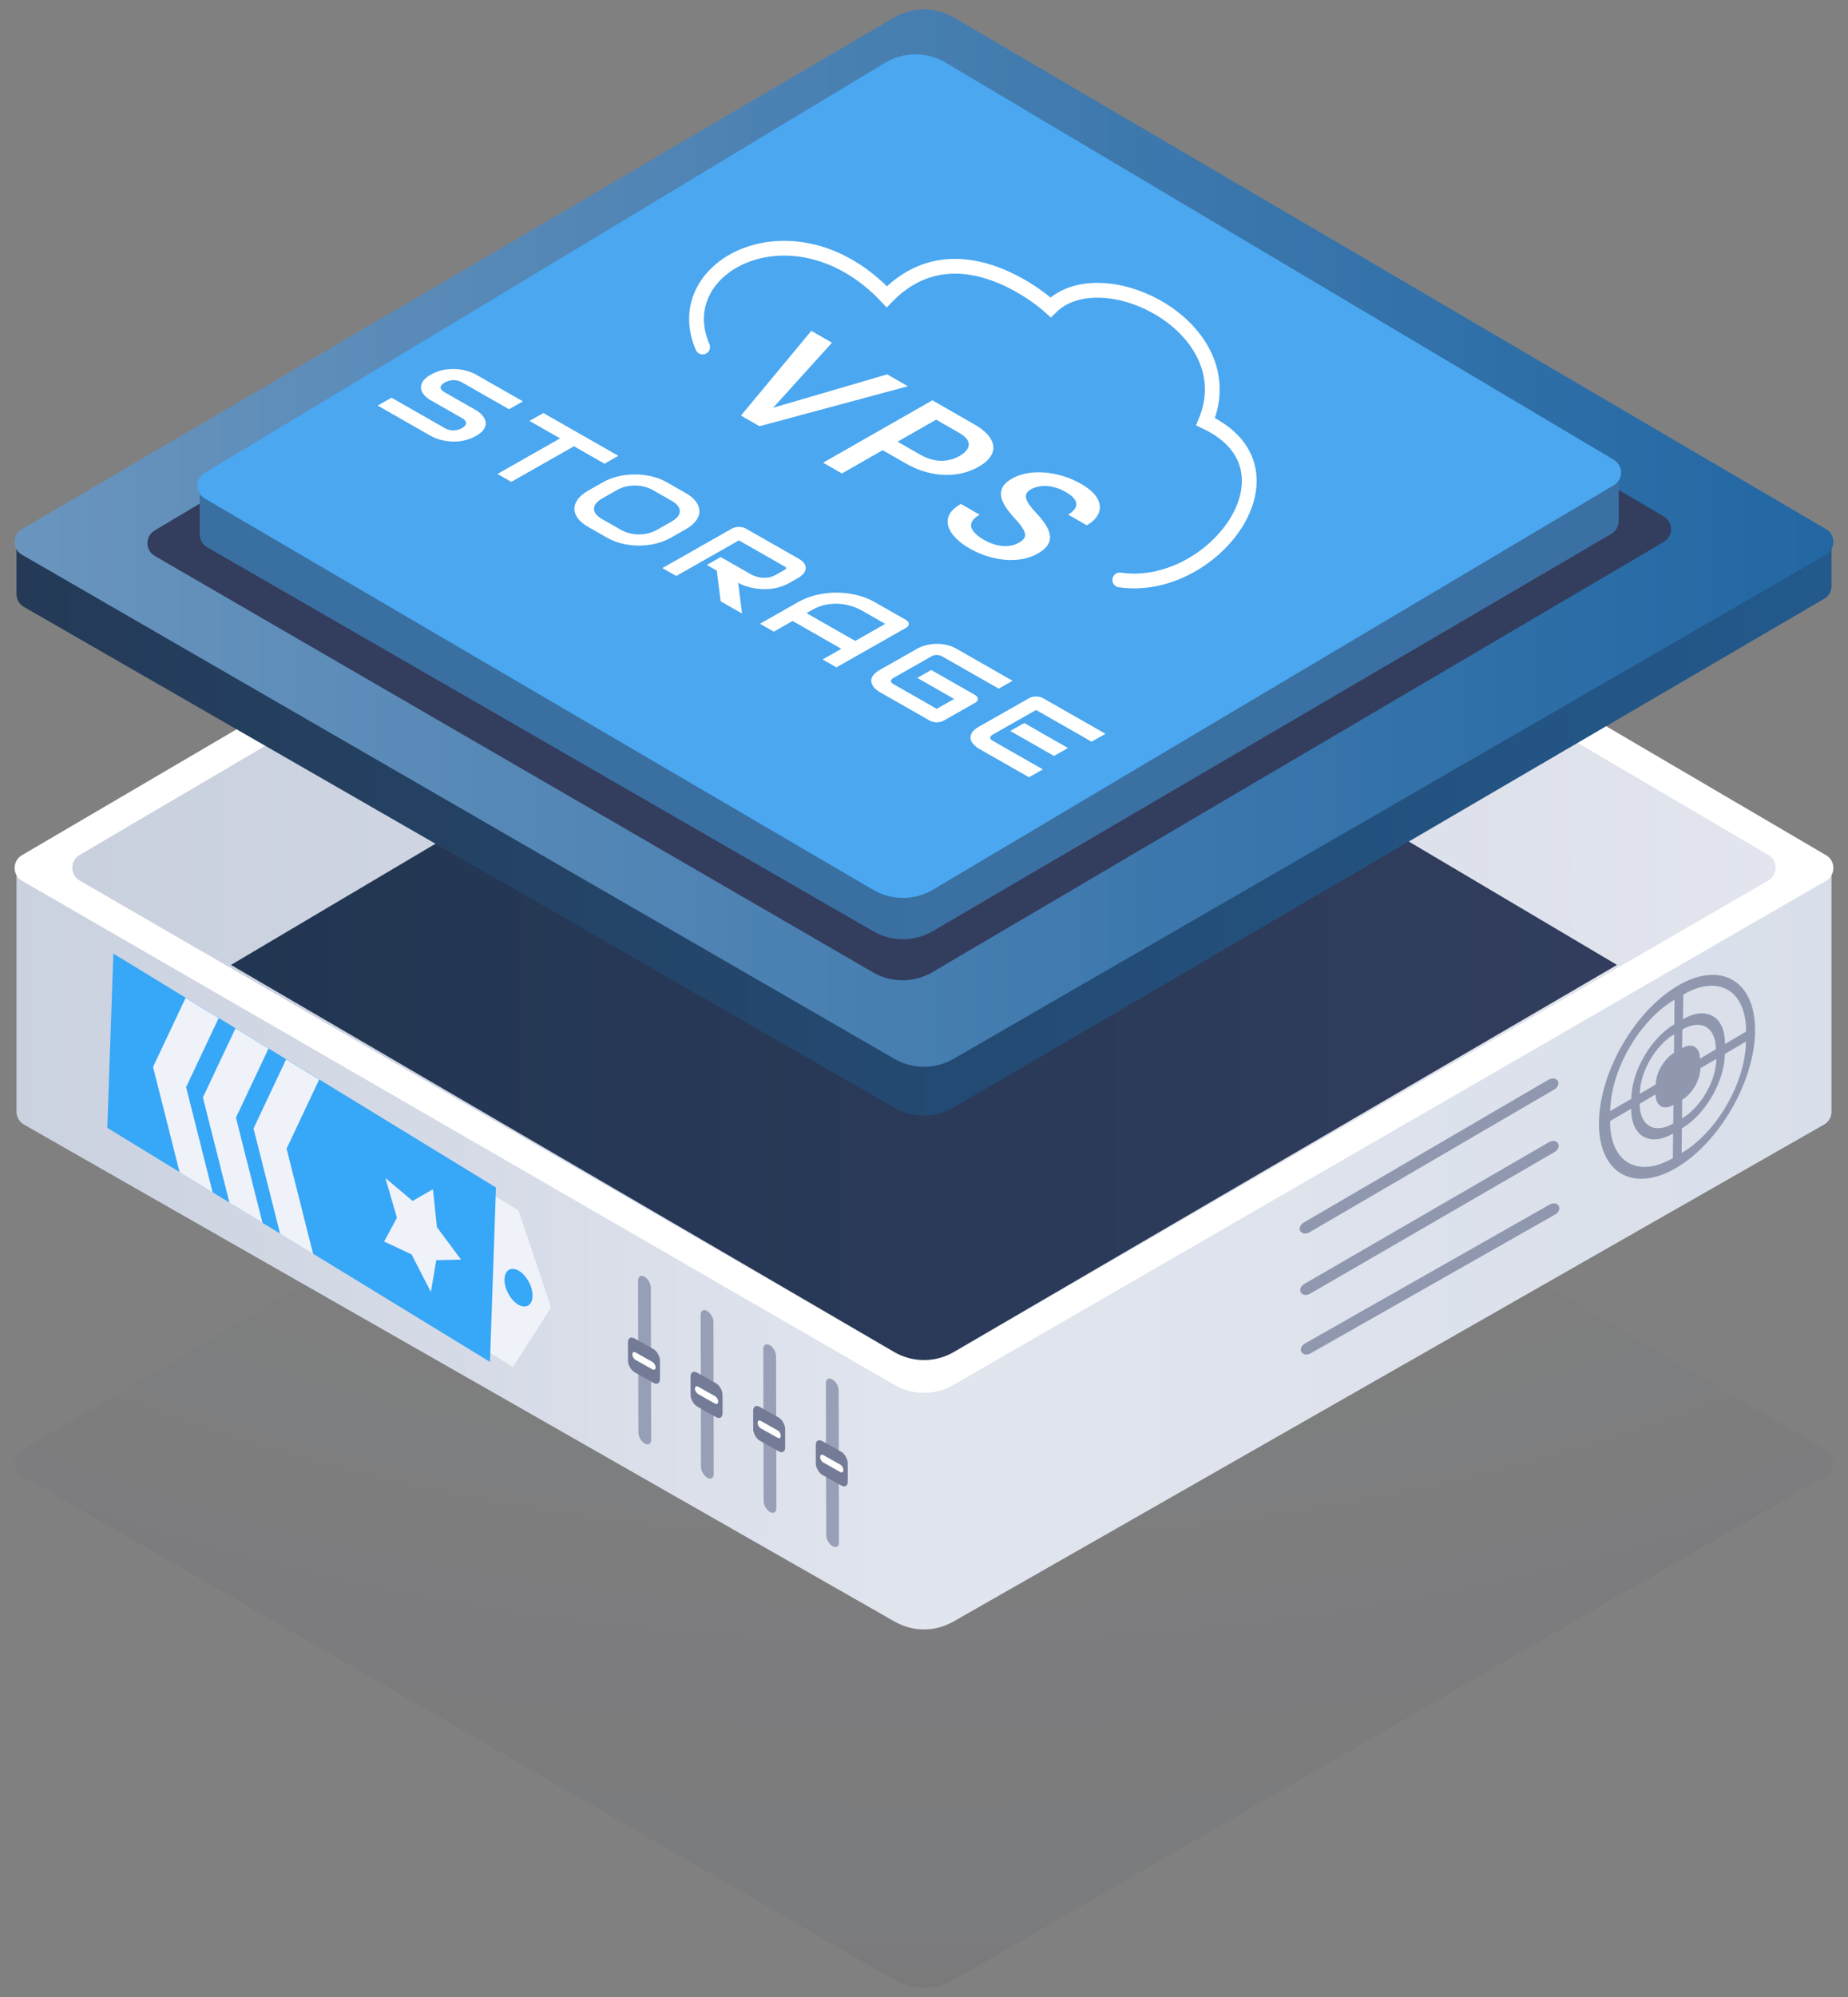 <svg width="250" height="270" viewBox="0 0 250 270" fill="none" xmlns="http://www.w3.org/2000/svg">
<rect x="0" y="0" width="250" height="270" fill="#808080" stroke="none"/>
<path d="M120.954 126.903C123.452 125.438 126.548 125.438 129.046 126.903L247.035 196.078C248.358 196.854 248.352 198.768 247.023 199.535L129.001 267.69C126.525 269.119 123.475 269.119 120.999 267.69L2.977 199.535C1.648 198.768 1.642 196.854 2.965 196.078L120.954 126.903Z" fill="url(#paint0_diamond_6435_20958)" fill-opacity="0.05"/>
<path d="M122.481 76.876C124.116 76.334 125.882 76.334 127.517 76.876L247.768 116.753L247.768 150.308C247.768 151.026 247.383 151.689 246.759 152.045L128.963 219.249C126.506 220.65 123.492 220.65 121.035 219.249L3.241 152.047C2.618 151.691 2.232 151.028 2.232 150.31L2.232 116.753L122.481 76.876Z" fill="url(#paint1_linear_6435_20958)"/>
<path d="M120.954 46.454C123.452 44.989 126.548 44.989 129.046 46.454L247.035 115.629C248.358 116.405 248.352 118.319 247.023 119.086L129.001 187.241C126.525 188.67 123.475 188.67 120.999 187.241L2.977 119.086C1.648 118.319 1.642 116.405 2.965 115.629L120.954 46.454Z" fill="url(#paint2_linear_6435_20958)"/>
<path d="M120.948 50.87C123.449 49.401 126.551 49.401 129.052 50.87L239.23 115.596C240.551 116.372 240.545 118.285 239.218 119.052L129.007 182.824C126.528 184.259 123.472 184.259 120.993 182.824L10.781 119.052C9.455 118.285 9.449 116.372 10.77 115.596L120.948 50.87Z" fill="url(#paint3_linear_6435_20958)"/>
<path d="M120.924 77.353C123.437 75.864 126.563 75.864 129.076 77.353L218.75 130.458L129.031 182.792C126.54 184.245 123.46 184.245 120.969 182.792L31.25 130.458L120.924 77.353Z" fill="url(#paint4_linear_6435_20958)"/>
<path d="M120.923 3.517C123.437 2.028 126.563 2.028 129.077 3.518L247.768 73.838L247.768 79.231C247.768 79.942 247.391 80.599 246.777 80.958L129.004 149.743C126.528 151.19 123.467 151.2 120.981 149.77L3.235 82.058C2.615 81.701 2.232 81.04 2.232 80.324L2.232 73.819L120.923 3.517Z" fill="url(#paint5_linear_6435_20958)"/>
<path d="M120.954 2.372C123.452 0.907 126.548 0.907 129.046 2.372L247.035 71.547C248.358 72.323 248.352 74.238 247.023 75.005L129.001 143.159C126.525 144.589 123.475 144.589 120.999 143.159L2.977 75.005C1.648 74.238 1.642 72.323 2.965 71.547L120.954 2.372Z" fill="url(#paint6_linear_6435_20958)"/>
<line x1="1" y1="-1" x2="21.42" y2="-1" transform="matrix(-0.002 -1.006 0.863 0.484 113.498 209.532)" stroke="#9098B0" stroke-opacity="0.9" stroke-width="2" stroke-linecap="round"/>
<line x1="1" y1="-1" x2="21.42" y2="-1" transform="matrix(-0.002 -1.006 0.863 0.484 105.029 204.906)" stroke="#9098B0" stroke-opacity="0.9" stroke-width="2" stroke-linecap="round"/>
<line x1="1" y1="-1" x2="21.42" y2="-1" transform="matrix(-0.002 -1.006 0.863 0.484 96.559 200.279)" stroke="#9098B0" stroke-opacity="0.9" stroke-width="2" stroke-linecap="round"/>
<line x1="1" y1="-1" x2="21.42" y2="-1" transform="matrix(-0.002 -1.006 0.863 0.484 88.09 195.652)" stroke="#9098B0" stroke-opacity="0.9" stroke-width="2" stroke-linecap="round"/>
<rect width="5.009" height="4.542" rx="1" transform="matrix(-0.863 -0.484 -0.002 -1.006 114.689 201.34)" fill="#737B96"/>
<rect width="5.009" height="4.542" rx="1" transform="matrix(-0.863 -0.484 -0.002 -1.006 106.223 196.714)" fill="#737B96"/>
<rect width="5.009" height="4.542" rx="1" transform="matrix(-0.863 -0.484 -0.002 -1.006 97.752 192.087)" fill="#737B96"/>
<rect width="5.009" height="4.542" rx="1" transform="matrix(-0.863 -0.484 -0.002 -1.006 89.283 187.46)" fill="#737B96"/>
<line x1="0.5" y1="-0.5" x2="3.141" y2="-0.5" transform="matrix(-0.863 -0.484 -0.002 -1.006 114.094 198.255)" stroke="white" stroke-linecap="round"/>
<line x1="0.5" y1="-0.5" x2="3.141" y2="-0.5" transform="matrix(-0.863 -0.484 -0.002 -1.006 105.627 193.629)" stroke="white" stroke-linecap="round"/>
<line x1="0.5" y1="-0.5" x2="3.141" y2="-0.5" transform="matrix(-0.863 -0.484 -0.002 -1.006 97.156 189.002)" stroke="white" stroke-linecap="round"/>
<line x1="0.5" y1="-0.5" x2="3.141" y2="-0.5" transform="matrix(-0.863 -0.484 -0.002 -1.006 88.688 184.375)" stroke="white" stroke-linecap="round"/>
<path d="M69.401 184.812L61.328 179.88L62.063 158.711L70.135 163.642L74.538 176.764L69.401 184.812Z" fill="#F0F2FA"/>
<rect width="61.549" height="23.247" transform="matrix(-0.841 -0.514 0.035 -1.014 66.283 184.129)" fill="#37A7F7"/>
<path d="M28.764 161.209L24.294 158.479L20.705 144.255L25.111 134.915L29.581 137.646L25.175 146.986L28.764 161.209Z" fill="#F0F2FA"/>
<path d="M35.508 165.329L31.038 162.598L27.45 148.375L31.855 139.035L36.325 141.766L31.919 151.106L35.508 165.329Z" fill="#F0F2FA"/>
<path d="M42.357 169.525L37.888 166.794L34.299 152.571L38.705 143.231L43.175 145.962L38.769 155.302L42.357 169.525Z" fill="#F0F2FA"/>
<ellipse cx="2.255" cy="2.235" rx="2.255" ry="2.235" transform="matrix(-0.841 -0.514 0.035 -1.014 71.965 177.525)" fill="#37A7F7"/>
<path d="M62.369 170.304L59.02 170.379L58.288 174.677L55.676 169.595L51.965 167.862L53.699 164.646L52.137 159.278L55.821 162.372L58.567 160.787L59.109 165.916L62.369 170.304Z" fill="#F0F2FA"/>
<ellipse cx="12.368" cy="12.252" rx="12.368" ry="12.252" transform="matrix(0.854 -0.499 -0.01 1.006 216.428 139.436)" fill="#9098B0"/>
<line x1="1" y1="-1" x2="39.803" y2="-1" transform="matrix(0.853 -0.484 0.379 0.668 176.441 183.462)" stroke="#9098B0" stroke-width="2" stroke-linecap="round"/>
<line x1="1" y1="-1" x2="39.79" y2="-1" transform="matrix(0.853 -0.494 0.384 0.663 176.369 175.411)" stroke="#9098B0" stroke-width="2" stroke-linecap="round"/>
<line x1="1" y1="-1" x2="39.787" y2="-1" transform="matrix(0.854 -0.498 0.386 0.661 176.293 167.11)" stroke="#9098B0" stroke-width="2" stroke-linecap="round"/>
<path d="M226.532 135.16C225.403 135.82 224.283 136.733 223.235 137.847C222.186 138.962 221.231 140.255 220.423 141.654C219.615 143.053 218.97 144.53 218.525 146.001C218.081 147.471 217.845 148.907 217.831 150.225L220.683 148.558C220.692 147.677 220.85 146.718 221.147 145.735C221.444 144.752 221.875 143.765 222.415 142.83C222.955 141.895 223.593 141.031 224.294 140.286C224.994 139.542 225.743 138.931 226.498 138.49L226.532 135.16Z" fill="#DBDFEA"/>
<path d="M236.21 139.481C236.224 138.163 236.015 136.987 235.596 136.022C235.176 135.056 234.555 134.32 233.766 133.854C232.977 133.388 232.037 133.203 231 133.308C229.962 133.413 228.847 133.807 227.718 134.467L227.683 137.798C228.437 137.357 229.183 137.093 229.876 137.023C230.57 136.953 231.198 137.077 231.725 137.388C232.252 137.699 232.667 138.191 232.948 138.836C233.228 139.482 233.367 140.267 233.358 141.148L236.21 139.481Z" fill="#DBDFEA"/>
<path d="M232.122 141.871C232.129 141.166 232.018 140.538 231.794 140.023C231.57 139.507 231.238 139.114 230.816 138.865C230.395 138.616 229.893 138.517 229.339 138.573C228.785 138.63 228.189 138.84 227.586 139.192L227.56 141.711C227.88 141.524 228.195 141.412 228.489 141.383C228.783 141.353 229.05 141.405 229.273 141.537C229.496 141.669 229.673 141.878 229.791 142.151C229.91 142.425 229.969 142.758 229.965 143.131L232.122 141.871Z" fill="#DBDFEA"/>
<path d="M226.482 139.837C225.879 140.19 225.281 140.677 224.721 141.273C224.161 141.868 223.651 142.559 223.219 143.306C222.788 144.053 222.443 144.842 222.206 145.628C221.968 146.413 221.842 147.18 221.835 147.884L223.991 146.623C223.995 146.25 224.062 145.843 224.188 145.427C224.314 145.01 224.497 144.592 224.726 144.195C224.954 143.799 225.225 143.433 225.522 143.117C225.819 142.801 226.136 142.543 226.456 142.356L226.482 139.837Z" fill="#DBDFEA"/>
<path d="M221.821 149.226C221.814 149.93 221.926 150.558 222.15 151.074C222.374 151.59 222.706 151.983 223.127 152.232C223.548 152.48 224.05 152.579 224.604 152.523C225.159 152.467 225.754 152.257 226.357 151.904L226.384 149.386C226.064 149.573 225.748 149.684 225.454 149.714C225.16 149.744 224.894 149.691 224.67 149.559C224.447 149.427 224.271 149.219 224.152 148.945C224.033 148.672 223.974 148.339 223.978 147.965L221.821 149.226Z" fill="#DBDFEA"/>
<path d="M227.543 151.211C228.146 150.859 228.745 150.371 229.304 149.776C229.864 149.181 230.375 148.49 230.806 147.743C231.238 146.995 231.582 146.206 231.82 145.421C232.057 144.635 232.183 143.869 232.191 143.164L230.034 144.425C230.03 144.799 229.963 145.205 229.837 145.622C229.711 146.038 229.529 146.457 229.3 146.853C229.071 147.249 228.8 147.616 228.503 147.931C228.206 148.247 227.889 148.506 227.569 148.693L227.543 151.211Z" fill="#DBDFEA"/>
<path d="M227.493 155.888C228.622 155.228 229.743 154.315 230.791 153.201C231.839 152.087 232.795 150.793 233.602 149.394C234.41 147.995 235.055 146.518 235.5 145.048C235.945 143.577 236.181 142.142 236.194 140.823L233.342 142.49C233.333 143.371 233.176 144.331 232.878 145.313C232.581 146.296 232.15 147.283 231.61 148.218C231.07 149.153 230.432 150.017 229.731 150.762C229.031 151.507 228.282 152.117 227.528 152.558L227.493 155.888Z" fill="#DBDFEA"/>
<path d="M217.815 151.567C217.802 152.886 218.01 154.061 218.43 155.027C218.849 155.992 219.471 156.729 220.259 157.195C221.048 157.66 221.988 157.846 223.026 157.74C224.064 157.635 225.179 157.241 226.308 156.581L226.342 153.251C225.588 153.692 224.843 153.955 224.149 154.025C223.456 154.096 222.828 153.972 222.301 153.661C221.774 153.349 221.358 152.857 221.078 152.212C220.798 151.567 220.658 150.781 220.667 149.9L217.815 151.567Z" fill="#DBDFEA"/>
<path d="M188.185 59.146L167.915 60.008C168.48 59.127 168.713 58.228 168.713 58.228L188.386 57.158C188.386 57.158 188.361 58.448 188.185 59.146Z" fill="url(#paint7_linear_6435_20958)" fill-opacity="0.35"/>
<path d="M119.803 12.724C122.313 11.227 125.439 11.217 127.958 12.699L225.069 69.824C226.384 70.597 226.383 72.499 225.068 73.272L126.152 131.431C123.665 132.893 120.583 132.903 118.087 131.457L20.943 75.171C19.623 74.406 19.611 72.505 20.921 71.723L119.803 12.724Z" fill="#333D5E"/>
<path d="M119.992 13.675C122.375 12.369 125.257 12.361 127.647 13.654L218.982 63.084L218.982 70.45C218.982 71.16 218.605 71.817 217.992 72.176L126.191 125.896C123.712 127.347 120.646 127.357 118.157 125.923L28.019 73.989C27.399 73.632 27.018 72.972 27.018 72.256L27.018 64.659L119.992 13.675Z" fill="url(#paint8_linear_6435_20958)"/>
<path d="M119.716 8.494C122.241 6.973 125.397 6.963 127.931 8.469L218.319 62.165C219.623 62.94 219.623 64.829 218.318 65.604L126.237 120.279C123.735 121.765 120.624 121.775 118.113 120.305L27.692 67.397C26.382 66.631 26.37 64.741 27.67 63.958L119.716 8.494Z" fill="#4AA7F0"/>
<path d="M151.484 78.41C164.009 80.27 176.812 63.472 163.088 57.014C168.398 44.299 149.102 34.634 142.141 41.55C142.141 41.55 129.735 30.075 119.966 40.124C107.631 27.022 90.215 35.774 95.052 46.917" stroke="white" stroke-width="2" stroke-linecap="round"/>
<path d="M104.053 55.285L120.019 50.615L122.825 52.224L102.75 57.628L100.855 56.542L104.053 55.285ZM112.553 46.334L104.317 55.436L102.142 57.279L100.237 56.188L109.757 44.731L112.553 46.334ZM122.466 62.624L118.626 60.422L120.647 59.27L124.487 61.471C125.156 61.854 125.804 62.102 126.433 62.215C127.061 62.327 127.66 62.33 128.228 62.222C128.81 62.114 129.348 61.919 129.842 61.637C130.309 61.37 130.648 61.065 130.858 60.721C131.082 60.377 131.114 60.016 130.952 59.636C130.791 59.257 130.376 58.876 129.707 58.493L126.648 56.739L113.892 64.016L111.349 62.558L126.136 54.122L131.738 57.334C132.88 57.988 133.646 58.66 134.036 59.349C134.441 60.037 134.497 60.704 134.204 61.35C133.919 61.992 133.323 62.572 132.415 63.089C131.461 63.634 130.432 63.981 129.33 64.131C128.227 64.281 127.091 64.23 125.922 63.978C124.759 63.73 123.607 63.278 122.466 62.624ZM137.828 73.383C138.133 73.209 138.356 73.027 138.499 72.838C138.648 72.652 138.706 72.438 138.673 72.194C138.639 71.951 138.505 71.656 138.269 71.312C138.046 70.968 137.712 70.556 137.267 70.076C136.782 69.549 136.374 69.041 136.043 68.549C135.726 68.058 135.525 67.586 135.438 67.133C135.358 66.677 135.426 66.248 135.643 65.846C135.867 65.44 136.284 65.063 136.893 64.716C137.496 64.372 138.169 64.13 138.914 63.992C139.664 63.857 140.452 63.821 141.277 63.883C142.116 63.946 142.954 64.105 143.792 64.361C144.636 64.613 145.447 64.961 146.224 65.407C147.318 66.034 148.057 66.69 148.441 67.375C148.832 68.063 148.898 68.725 148.639 69.359C148.388 69.997 147.849 70.551 147.023 71.022L144.5 69.576C144.988 69.298 145.313 68.993 145.476 68.66C145.653 68.328 145.64 67.98 145.438 67.616C145.243 67.256 144.827 66.894 144.193 66.531C143.592 66.186 143 65.951 142.419 65.827C141.838 65.703 141.294 65.674 140.786 65.739C140.279 65.805 139.829 65.949 139.436 66.173C139.159 66.332 138.969 66.513 138.867 66.718C138.772 66.919 138.758 67.151 138.825 67.414C138.899 67.674 139.05 67.966 139.279 68.291C139.509 68.616 139.816 68.977 140.2 69.376C140.774 69.984 141.215 70.546 141.525 71.065C141.842 71.58 142.017 72.059 142.05 72.504C142.082 72.949 141.963 73.364 141.692 73.751C141.427 74.134 140.997 74.495 140.401 74.835C139.778 75.19 139.091 75.439 138.341 75.582C137.596 75.72 136.815 75.757 135.997 75.69C135.193 75.624 134.371 75.459 133.534 75.195C132.709 74.932 131.902 74.574 131.112 74.121C130.402 73.714 129.798 73.259 129.299 72.756C128.806 72.257 128.473 71.737 128.298 71.195C128.13 70.65 128.172 70.116 128.423 69.594C128.682 69.068 129.203 68.581 129.989 68.133L132.531 69.591C132.051 69.865 131.722 70.145 131.546 70.431C131.376 70.721 131.331 71.013 131.412 71.307C131.499 71.597 131.688 71.884 131.978 72.166C132.275 72.453 132.65 72.726 133.102 72.985C133.697 73.326 134.278 73.562 134.845 73.694C135.42 73.83 135.961 73.869 136.468 73.811C136.975 73.753 137.429 73.611 137.828 73.383Z" fill="white"/>
<path d="M64.38 58.949C64.01 59.16 63.627 59.322 63.232 59.437C62.847 59.551 62.465 59.629 62.085 59.669C61.705 59.71 61.332 59.717 60.967 59.689C60.601 59.661 60.257 59.613 59.935 59.544C59.613 59.475 59.312 59.389 59.033 59.284C58.76 59.183 58.522 59.075 58.32 58.959L51.087 54.835L52.964 53.77L60.197 57.894C60.557 58.1 60.942 58.199 61.351 58.191C61.764 58.186 62.149 58.082 62.505 57.88C62.679 57.782 62.811 57.677 62.903 57.565C62.994 57.453 63.042 57.338 63.047 57.22C63.057 57.105 63.019 56.99 62.932 56.875C62.85 56.763 62.723 56.657 62.55 56.559L58.238 54.099C57.935 53.927 57.661 53.71 57.416 53.45C57.176 53.187 57.025 52.901 56.963 52.592C56.905 52.285 56.971 51.964 57.159 51.627C57.351 51.294 57.729 50.967 58.292 50.647C58.855 50.328 59.428 50.115 60.01 50.009C60.602 49.903 61.167 49.867 61.706 49.9C62.254 49.933 62.757 50.02 63.213 50.16C63.675 50.297 64.057 50.452 64.36 50.625L70.742 54.264L68.864 55.33L62.483 51.69C62.127 51.487 61.74 51.39 61.322 51.398C60.908 51.408 60.523 51.514 60.167 51.717C59.806 51.922 59.618 52.14 59.604 52.373C59.599 52.605 59.774 52.823 60.13 53.026L64.442 55.485L64.456 55.493C64.653 55.611 64.838 55.75 65.011 55.908C65.189 56.065 65.335 56.236 65.451 56.422C65.571 56.611 65.65 56.809 65.688 57.017C65.731 57.223 65.716 57.434 65.644 57.65C65.577 57.868 65.442 58.087 65.239 58.306C65.037 58.525 64.751 58.739 64.38 58.949ZM81.777 62.694L77.646 60.338L69.17 65.148L67.296 64.079L75.771 59.269L71.632 56.908L73.509 55.843L83.654 61.629L81.777 62.694ZM90.763 72.698C90.132 73.056 89.444 73.323 88.698 73.5C87.953 73.677 87.195 73.766 86.425 73.765C85.656 73.764 84.898 73.674 84.153 73.495C83.417 73.317 82.739 73.051 82.119 72.697L79.581 71.249C78.961 70.896 78.492 70.508 78.175 70.086C77.863 69.662 77.707 69.231 77.708 68.793C77.708 68.355 77.863 67.923 78.171 67.496C78.484 67.073 78.956 66.682 79.586 66.324L81.564 65.201C82.19 64.846 82.876 64.58 83.621 64.403C84.377 64.226 85.137 64.139 85.902 64.143C86.671 64.144 87.429 64.233 88.174 64.412C88.919 64.591 89.602 64.857 90.222 65.21L92.76 66.658C93.38 67.012 93.844 67.399 94.151 67.821C94.464 68.246 94.62 68.677 94.619 69.115C94.624 69.55 94.467 69.981 94.149 70.407C93.836 70.831 93.366 71.22 92.741 71.575L90.763 72.698ZM90.866 70.506C91.237 70.296 91.511 70.072 91.689 69.834C91.877 69.596 91.969 69.355 91.964 69.112C91.969 68.868 91.878 68.627 91.691 68.389C91.513 68.151 91.244 67.929 90.883 67.723L88.345 66.276C87.98 66.067 87.586 65.911 87.162 65.806C86.749 65.702 86.326 65.65 85.893 65.649C85.465 65.646 85.039 65.696 84.616 65.8C84.202 65.903 83.81 66.06 83.439 66.27L81.461 67.393C81.09 67.603 80.811 67.828 80.623 68.065C80.445 68.303 80.356 68.545 80.356 68.792C80.36 69.035 80.451 69.276 80.629 69.514C80.816 69.753 81.093 69.976 81.458 70.184L83.982 71.624C84.347 71.832 84.737 71.988 85.15 72.093C85.573 72.197 85.999 72.251 86.427 72.254C86.86 72.255 87.283 72.203 87.697 72.1C88.12 71.996 88.517 71.839 88.888 71.629L90.866 70.506ZM106.815 78.797C106.387 79.04 105.951 79.228 105.509 79.358C105.066 79.489 104.624 79.576 104.181 79.62C103.748 79.663 103.322 79.669 102.904 79.639C102.486 79.608 102.086 79.553 101.706 79.473C101.336 79.394 100.992 79.293 100.675 79.173C100.363 79.055 100.091 78.93 99.86 78.798L100.39 82.953L97.491 81.3L96.969 77.149L95.62 76.38L97.497 75.315L101.737 77.733C101.992 77.856 102.254 77.951 102.523 78.017C102.802 78.083 103.079 78.118 103.353 78.121C103.632 78.126 103.904 78.098 104.168 78.035C104.438 77.97 104.695 77.868 104.941 77.728L106.125 77.056C106.23 76.996 106.295 76.943 106.32 76.897C106.353 76.85 106.36 76.808 106.341 76.769C106.332 76.731 106.305 76.697 106.262 76.667C106.224 76.639 106.185 76.615 106.147 76.593L99.96 73.064L91.485 77.874L89.61 76.805L99.017 71.466C99.147 71.393 99.293 71.337 99.457 71.299C99.62 71.26 99.786 71.24 99.955 71.238C100.128 71.238 100.296 71.257 100.46 71.296C100.623 71.334 100.772 71.392 100.907 71.469L108.024 75.527C108.442 75.766 108.718 76.011 108.853 76.263C108.992 76.512 109.035 76.753 108.982 76.986C108.938 77.218 108.823 77.431 108.635 77.626C108.452 77.822 108.245 77.986 108.014 78.117L106.815 78.797ZM113.151 90.231L111.276 89.162L113.818 87.719L107.227 83.961L104.686 85.403L102.811 84.334L107.987 81.396C108.743 80.968 109.568 80.647 110.463 80.434C111.358 80.222 112.265 80.117 113.184 80.121C114.102 80.125 115.004 80.234 115.889 80.448C116.774 80.663 117.589 80.982 118.334 81.407L122.559 83.817C122.689 83.891 122.787 83.975 122.855 84.068C122.922 84.161 122.955 84.257 122.955 84.355C122.955 84.454 122.921 84.549 122.854 84.642C122.786 84.735 122.688 84.819 122.558 84.892L113.151 90.231ZM109.104 82.896L115.695 86.654L119.752 84.352L116.457 82.472C116.399 82.44 116.267 82.375 116.06 82.279C115.863 82.183 115.608 82.084 115.296 81.983C114.988 81.884 114.63 81.797 114.221 81.723C113.812 81.649 113.372 81.617 112.901 81.627C112.429 81.638 111.934 81.706 111.414 81.831C110.904 81.956 110.387 82.168 109.862 82.466L109.104 82.896ZM127.666 97.433C127.531 97.509 127.382 97.567 127.218 97.605C127.055 97.643 126.886 97.662 126.713 97.662C126.55 97.662 126.386 97.642 126.223 97.604C126.059 97.565 125.91 97.508 125.776 97.431L119.012 93.573C118.839 93.475 118.671 93.357 118.507 93.22C118.354 93.083 118.222 92.934 118.111 92.772C118.005 92.613 117.931 92.445 117.888 92.267C117.85 92.086 117.857 91.902 117.91 91.713C117.973 91.524 118.091 91.334 118.264 91.143C118.443 90.949 118.693 90.76 119.015 90.577L124.098 87.693C124.271 87.594 124.475 87.5 124.711 87.41C124.957 87.32 125.219 87.245 125.498 87.185C125.782 87.123 126.082 87.081 126.4 87.059C126.717 87.037 127.04 87.043 127.367 87.076C127.703 87.11 128.04 87.176 128.377 87.275C128.713 87.374 129.043 87.515 129.365 87.698L136.986 92.045L135.109 93.11L127.488 88.764C127.242 88.624 126.99 88.554 126.73 88.553C126.47 88.553 126.213 88.626 125.958 88.77L120.89 91.646C120.649 91.783 120.527 91.926 120.522 92.077C120.526 92.227 120.649 92.371 120.889 92.508L126.722 95.835L129.076 94.5L124.086 91.654L125.978 90.58L131.898 93.957C132.032 94.033 132.131 94.12 132.193 94.216C132.26 94.309 132.292 94.403 132.287 94.499C132.286 94.597 132.253 94.693 132.185 94.786C132.123 94.876 132.026 94.958 131.896 95.032L127.666 97.433ZM142.587 102.205L136.668 98.829L138.559 97.756L144.479 101.132L142.587 102.205ZM139.2 105.087L132.437 101.23C132.177 101.082 131.94 100.894 131.723 100.667C131.507 100.44 131.37 100.192 131.313 99.924C131.265 99.655 131.318 99.376 131.472 99.086C131.636 98.796 131.961 98.514 132.447 98.238L139.219 94.395C139.349 94.321 139.496 94.265 139.659 94.227C139.823 94.189 139.989 94.168 140.157 94.166C140.33 94.166 140.499 94.185 140.662 94.224C140.826 94.262 140.975 94.32 141.109 94.397L149.553 99.212L147.676 100.277L140.163 95.993L134.322 99.307C134.077 99.446 133.954 99.59 133.954 99.737C133.954 99.885 134.078 100.03 134.328 100.173L141.078 104.022L139.2 105.087Z" fill="white"/>
<defs>
<radialGradient id="paint0_diamond_6435_20958" cx="0" cy="0" r="1" gradientUnits="userSpaceOnUse" gradientTransform="translate(125 106.347) rotate(90) scale(163.653 301.451)">
<stop stop-color="#2D3B5A" stop-opacity="0"/>
<stop offset="0.449" stop-color="#2E3C5B" stop-opacity="0.33"/>
<stop offset="0.71" stop-color="#2F3C5B" stop-opacity="0.83"/>
<stop offset="1" stop-color="#10192F"/>
</radialGradient>
<linearGradient id="paint1_linear_6435_20958" x1="0.061" y1="148.775" x2="249.937" y2="148.775" gradientUnits="userSpaceOnUse">
<stop stop-color="#CAD1DF"/>
<stop offset="0.504" stop-color="#E1E5EE"/>
<stop offset="1" stop-color="#D9DFEA"/>
</linearGradient>
<linearGradient id="paint2_linear_6435_20958" x1="-2.31102e-06" y1="116.816" x2="248.144" y2="116.816" gradientUnits="userSpaceOnUse">
<stop stop-color="white"/>
<stop offset="1" stop-color="white"/>
</linearGradient>
<linearGradient id="paint3_linear_6435_20958" x1="7.812" y1="116.816" x2="240.448" y2="116.816" gradientUnits="userSpaceOnUse">
<stop stop-color="#C9D0DE"/>
<stop offset="1" stop-color="#E2E5EE"/>
</linearGradient>
<linearGradient id="paint4_linear_6435_20958" x1="31.25" y1="130.041" x2="217.358" y2="130.041" gradientUnits="userSpaceOnUse">
<stop stop-color="#213652"/>
<stop offset="1" stop-color="#323D5D"/>
</linearGradient>
<linearGradient id="paint5_linear_6435_20958" x1="2.232" y1="76.592" x2="247.768" y2="76.592" gradientUnits="userSpaceOnUse">
<stop stop-color="#243A57"/>
<stop offset="1" stop-color="#23598C"/>
</linearGradient>
<linearGradient id="paint6_linear_6435_20958" x1="-2.35714e-06" y1="72.735" x2="248.144" y2="72.735" gradientUnits="userSpaceOnUse">
<stop stop-color="#6A95BE"/>
<stop offset="1" stop-color="#2267A3"/>
</linearGradient>
<linearGradient id="paint7_linear_6435_20958" x1="178.874" y1="59.567" x2="178.707" y2="56.88" gradientUnits="userSpaceOnUse">
<stop stop-opacity="0"/>
<stop offset="1"/>
</linearGradient>
<linearGradient id="paint8_linear_6435_20958" x1="24.86" y1="69.911" x2="221.136" y2="69.911" gradientUnits="userSpaceOnUse">
<stop stop-color="#3A6FA1"/>
<stop offset="1" stop-color="#3A70A3"/>
</linearGradient>
</defs>
</svg>
